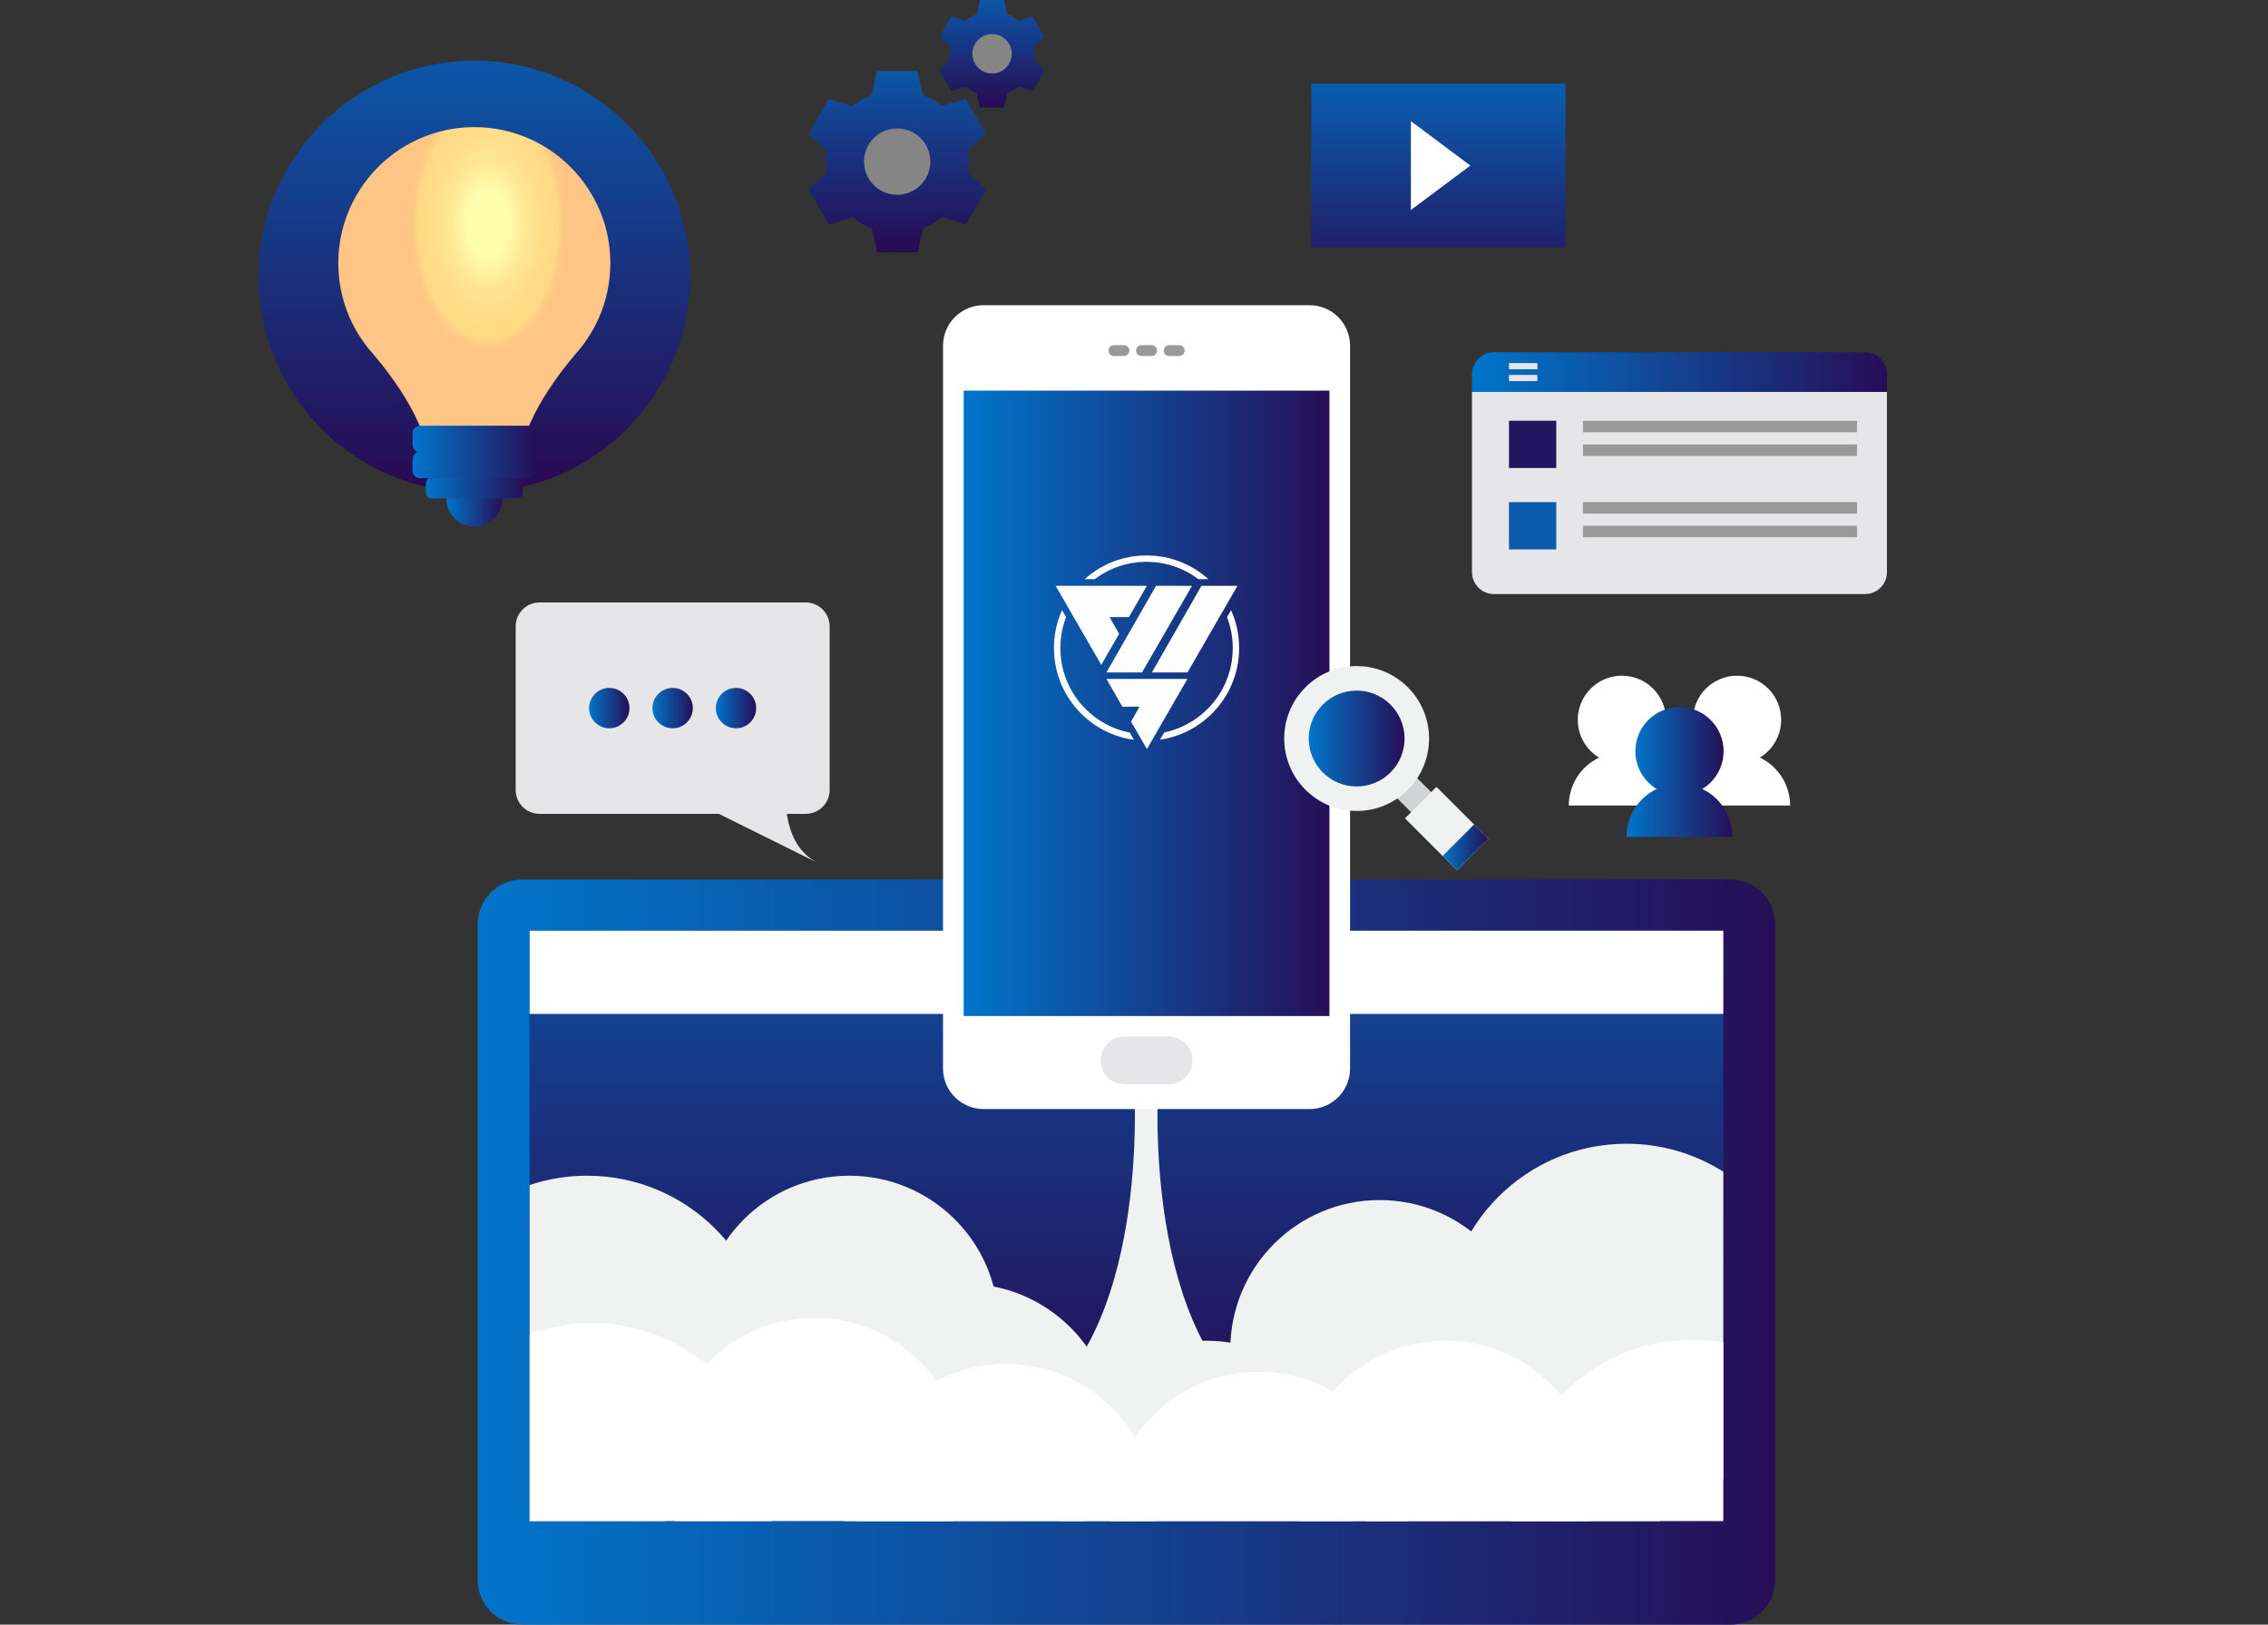 <?xml version="1.0" encoding="UTF-8"?>
<!-- Creator: CorelDRAW 2019 (64-Bit) -->
<svg xmlns="http://www.w3.org/2000/svg" xmlns:xlink="http://www.w3.org/1999/xlink" xmlns:xodm="http://www.corel.com/coreldraw/odm/2003" xml:space="preserve" width="209.999mm" height="150.411mm" version="1.1" style="shape-rendering:geometricPrecision; text-rendering:geometricPrecision; image-rendering:optimizeQuality; fill-rule:evenodd; clip-rule:evenodd" viewBox="0 0 20999.88 15041.12">
 <rect x="0" y="0" width="20999.88" height="15041.12" fill="#333333" stroke="none"/>
 <defs>
  <style type="text/css">
   <![CDATA[
    .fil0 {fill:none}
    .fil31 {fill:#FEFEFE}
    .fil24 {fill:white}
    .fil27 {fill:#0A5BAC;fill-rule:nonzero}
    .fil26 {fill:#231660;fill-rule:nonzero}
    .fil8 {fill:#999999;fill-rule:nonzero}
    .fil15 {fill:#D1D3D4;fill-rule:nonzero}
    .fil7 {fill:#E6E6E8;fill-rule:nonzero}
    .fil3 {fill:#F0F2F2;fill-rule:nonzero}
    .fil30 {fill:#FEFEFE;fill-rule:nonzero}
    .fil4 {fill:white;fill-rule:nonzero}
    .fil5 {fill:white;fill-rule:nonzero}
    .fil21 {fill:white;fill-rule:nonzero;fill-opacity:0.4}
    .fil12 {fill:url(#id0)}
    .fil28 {fill:url(#id1)}
    .fil19 {fill:url(#id2)}
    .fil29 {fill:url(#id3)}
    .fil9 {fill:url(#id4)}
    .fil14 {fill:url(#id5)}
    .fil13 {fill:url(#id6)}
    .fil18 {fill:url(#id7)}
    .fil16 {fill:url(#id8)}
    .fil20 {fill:url(#id9)}
    .fil11 {fill:url(#id10)}
    .fil6 {fill:url(#id11)}
    .fil23 {fill:url(#id12)}
    .fil1 {fill:url(#id13)}
    .fil25 {fill:url(#id14)}
    .fil17 {fill:url(#id15)}
    .fil2 {fill:url(#id16)}
    .fil10 {fill:url(#id17);fill-rule:nonzero}
    .fil32 {fill:url(#id18)}
    .fil22 {fill:url(#id19)}
   ]]>
  </style>
  <linearGradient id="id0" gradientUnits="userSpaceOnUse" x1="3934.32" y1="4555.84" x2="4862.42" y2="4555.84">
   <stop offset="0" style="stop-opacity:1; stop-color:#0076CB"></stop>
   <stop offset="1" style="stop-opacity:1; stop-color:#270C54"></stop>
  </linearGradient>
  <linearGradient id="id1" gradientUnits="userSpaceOnUse" xlink:href="#id0" x1="15134" y1="7117.22" x2="15978.85" y2="7117.22">
  </linearGradient>
  <linearGradient id="id2" gradientUnits="userSpaceOnUse" xlink:href="#id0" x1="6037.74" y1="6629.93" x2="6424.14" y2="6629.93">
  </linearGradient>
  <linearGradient id="id3" gradientUnits="userSpaceOnUse" xlink:href="#id0" x1="15049.49" y1="7600.19" x2="16065.68" y2="7600.19">
  </linearGradient>
  <linearGradient id="id4" gradientUnits="userSpaceOnUse" xlink:href="#id0" x1="4403.45" y1="-1078.83" x2="4403.52" y2="4421.07">
  </linearGradient>
  <linearGradient id="id5" gradientUnits="userSpaceOnUse" xlink:href="#id0" x1="3809.32" y1="4113.07" x2="4991.05" y2="4113.07">
  </linearGradient>
  <linearGradient id="id6" gradientUnits="userSpaceOnUse" xlink:href="#id0" x1="3809.31" y1="4353.19" x2="4991.03" y2="4353.17">
  </linearGradient>
  <linearGradient id="id7" gradientUnits="userSpaceOnUse" xlink:href="#id0" x1="5451.14" y1="6629.93" x2="5837.48" y2="6629.93">
  </linearGradient>
  <linearGradient id="id8" gradientUnits="userSpaceOnUse" xlink:href="#id0" x1="13353.28" y1="7929.76" x2="13791.98" y2="7929.76">
  </linearGradient>
  <linearGradient id="id9" gradientUnits="userSpaceOnUse" xlink:href="#id0" x1="6624.3" y1="6629.93" x2="7010.64" y2="6629.93">
  </linearGradient>
  <linearGradient id="id10" gradientUnits="userSpaceOnUse" xlink:href="#id0" x1="4127.36" y1="4717.09" x2="4664.06" y2="4717.09">
  </linearGradient>
  <linearGradient id="id11" gradientUnits="userSpaceOnUse" xlink:href="#id0" x1="8889.87" y1="7661.4" x2="12390.89" y2="7661.4">
  </linearGradient>
  <linearGradient id="id12" gradientUnits="userSpaceOnUse" xlink:href="#id0" x1="13337.6" y1="181.81" x2="13337.6" y2="2790.59">
  </linearGradient>
  <linearGradient id="id13" gradientUnits="userSpaceOnUse" xlink:href="#id0" x1="4307.16" y1="12962.04" x2="16725.25" y2="12962.02">
  </linearGradient>
  <linearGradient id="id14" gradientUnits="userSpaceOnUse" xlink:href="#id0" x1="13592.03" y1="3517.77" x2="17564.17" y2="3517.73">
  </linearGradient>
  <linearGradient id="id15" gradientUnits="userSpaceOnUse" xlink:href="#id0" x1="12109.08" y1="7013.57" x2="13026.53" y2="7013.57">
  </linearGradient>
  <linearGradient id="id16" gradientUnits="userSpaceOnUse" xlink:href="#id0" x1="10516.97" y1="5551.84" x2="10516.97" y2="13196.22">
  </linearGradient>
  <radialGradient id="id17" gradientUnits="userSpaceOnUse" gradientTransform="matrix(0.928 -0 -0 1.526 324 -1089)" cx="4517.89" cy="2071.76" r="804.02" fx="4517.89" fy="2071.76">
   <stop offset="0" style="stop-opacity:1; stop-color:#FFFEAE"></stop>
   <stop offset="0.251" style="stop-opacity:1; stop-color:#FFFEAE"></stop>
   <stop offset="0.29" style="stop-opacity:1; stop-color:#FFF9A8"></stop>
   <stop offset="0.478" style="stop-opacity:1; stop-color:#FFE795"></stop>
   <stop offset="0.678" style="stop-opacity:1; stop-color:#FFDD89"></stop>
   <stop offset="0.871" style="stop-opacity:1; stop-color:#FFD985"></stop>
   <stop offset="0.89" style="stop-opacity:1; stop-color:#FFD385"></stop>
   <stop offset="0.941" style="stop-opacity:1; stop-color:#FFC884"></stop>
   <stop offset="1" style="stop-opacity:1; stop-color:#FFC584"></stop>
  </radialGradient>
  <linearGradient id="id18" gradientUnits="userSpaceOnUse" xlink:href="#id0" x1="9187.86" y1="-409.18" x2="9187.88" y2="962.39">
  </linearGradient>
  <linearGradient id="id19" gradientUnits="userSpaceOnUse" xlink:href="#id0" x1="8303.6" y1="-33.25" x2="8303.57" y2="2278.9">
  </linearGradient>
 </defs>
 <g id="Layer_x0020_1">
  <rect class="fil0" x="0" width="20999.88" height="15041.12"></rect>
  <g id="_2040115899808">
   <path class="fil1" d="M4423.93 14629.33c0,227.48 184.26,411.79 411.69,411.79l11188.53 0c227.42,0 412.03,-184.31 412.03,-411.79l0 -6074.62c0,-227.52 -184.61,-411.86 -412.03,-411.86l-11188.53 0c-227.43,0 -411.69,184.34 -411.69,411.86l0 6074.62z"></path>
  </g>
  <polygon class="fil2" points="15956.47,14082.24 4903.94,14082.24 4903.94,8616.68 15956.47,8616.68 "></polygon>
  <g id="_2040115902048">
   <g>
    <path class="fil3" d="M11658.05 13048.91c-1116.72,-821.95 -929.07,-3102.13 -929.07,-3102.13l-232.29 0c0,0 187.6,2280.18 -929.12,3102.13l2090.48 0z"></path>
    <g>
     <path class="fil3" d="M14157.14 12492.95c0,763.67 -619.11,1382.72 -1382.66,1382.72 -763.6,0 -1382.77,-619.05 -1382.77,-1382.72 0,-763.55 619.17,-1382.66 1382.77,-1382.66 763.55,0 1382.66,619.11 1382.66,1382.66z"></path>
     <path class="fil4" d="M15389.26 13856.85c0,76.76 -6.35,152.03 -18.38,225.39l-2728.66 0c-12.04,-73.36 -18.38,-148.63 -18.38,-225.39 0,-763.61 619.17,-1382.65 1382.72,-1382.65 763.62,0 1382.7,619.04 1382.7,1382.65z"></path>
     <path class="fil3" d="M15956.47 13686.94c-259.31,164.06 -566.58,259.08 -896.09,259.08 -926.93,0 -1678.63,-751.55 -1678.63,-1678.58 0,-927 751.7,-1678.57 1678.63,-1678.57 329.51,0 636.78,95.05 896.09,259.08l0 2838.99z"></path>
     <path class="fil4" d="M14764.46 13794.95c0,98.53 -10.38,194.6 -29.98,287.29l-2705.48 0c-19.59,-92.69 -29.97,-188.76 -29.97,-287.29 0,-763.61 619.16,-1382.65 1382.83,-1382.65 763.49,0 1382.6,619.04 1382.6,1382.65z"></path>
     <path class="fil3" d="M7115.25 12563.29c0,671.26 -394.14,1250.41 -963.54,1518.95l-1247.78 0 0 -3111.09c167.39,-55.99 346.49,-86.36 532.69,-86.36 926.98,0 1678.63,751.52 1678.63,1678.5z"></path>
     <path class="fil4" d="M13989.06 14082.24l0 -0.05c0,-926.99 751.71,-1678.53 1678.64,-1678.53 98.48,0 194.94,8.57 288.77,24.85l0 1653.73 -1967.41 0z"></path>
     <path class="fil3" d="M12550.64 13795.01c0,98.5 -10.39,194.56 -29.96,287.23l-2705.39 0c-19.58,-92.67 -29.96,-188.73 -29.96,-287.23 0,-763.67 619.11,-1382.71 1382.65,-1382.71 763.67,0 1382.66,619.04 1382.66,1382.71z"></path>
     <path class="fil4" d="M7155.43 13928.22c0,51.93 -2.48,103.28 -7.1,154.02l-2244.4 0 0 -1732.22c178.81,-64.92 371.75,-100.39 572.98,-100.39 926.93,0 1678.52,751.59 1678.52,1678.59z"></path>
     <path class="fil4" d="M13035.94 14082.19l0 0.05 -2765.43 0 0 -0.05c0,-763.55 619.11,-1382.66 1382.78,-1382.66 763.54,0 1382.65,619.11 1382.65,1382.66z"></path>
     <path class="fil3" d="M9246.87 12267.54c0,763.62 -618.98,1382.55 -1382.7,1382.55 -763.62,0 -1382.61,-618.93 -1382.61,-1382.55 0,-763.72 618.99,-1382.75 1382.61,-1382.75 763.72,0 1382.7,619.03 1382.7,1382.75z"></path>
     <path class="fil3" d="M10317.24 13267.98c0,304.46 -98.47,585.85 -265.2,814.26l-2235 0c-166.73,-228.41 -265.22,-509.8 -265.22,-814.26 0,-763.67 619.05,-1382.7 1382.77,-1382.7 763.67,0 1382.65,619.03 1382.65,1382.7z"></path>
     <path class="fil4" d="M10700.11 14009.52c0,24.4 -0.65,48.63 -1.9,72.72l-2761.62 0c-1.25,-24.09 -1.9,-48.32 -1.9,-72.72 0,-763.62 619.1,-1382.65 1382.77,-1382.65 763.5,0 1382.65,619.03 1382.65,1382.65z"></path>
     <path class="fil4" d="M8922.81 13584.01c0,175.67 -32.86,343.62 -92.6,498.23l-2580.13 0c-59.76,-154.61 -92.58,-322.56 -92.58,-498.23 0,-763.65 618.98,-1382.7 1382.58,-1382.7 763.67,0 1382.73,619.05 1382.73,1382.7z"></path>
    </g>
   </g>
  </g>
  <polygon class="fil5" points="15956.47,9386.73 4903.94,9386.73 4903.94,8616.68 15956.47,8616.68 "></polygon>
  <path class="fil4" d="M12500.52 9892.43c0,207.31 -167.89,375.32 -374.96,375.32l-3018.85 0c-207.17,0 -375.08,-168.01 -375.08,-375.32l0 -6691.84c0,-207.12 167.91,-374.89 375.08,-374.89l3018.85 0c207.07,0 374.96,167.77 374.96,374.89l0 6691.84z"></path>
  <polygon class="fil6" points="12309.4,9406.47 8922.8,9406.47 8922.8,3616.48 12309.4,3616.48 "></polygon>
  <path class="fil7" d="M11041.46 9816.85c0,122.26 -99.1,221.53 -221.53,221.53l-407.7 0c-122.42,0 -221.51,-99.27 -221.51,-221.53 0,-122.42 99.09,-221.63 221.51,-221.63l407.7 0c122.43,0 221.53,99.21 221.53,221.63z"></path>
  <g id="_2040115907584">
   <path class="fil8" d="M10457.04 3245.8c0,27.85 -22.54,50.35 -50.34,50.35l-92.74 0c-27.85,0 -50.34,-22.5 -50.34,-50.35 0,-27.83 22.49,-50.37 50.34,-50.37l92.74 0c27.8,0 50.34,22.54 50.34,50.37z"></path>
   <path class="fil8" d="M10712.75 3245.8c0,27.85 -22.52,50.35 -50.31,50.35l-92.79 0c-27.85,0 -50.47,-22.5 -50.47,-50.35 0,-27.83 22.62,-50.37 50.47,-50.37l92.79 0c27.79,0 50.31,22.54 50.31,50.37z"></path>
   <path class="fil8" d="M10968.55 3245.8c0,27.85 -22.56,50.35 -50.29,50.35l-92.74 0c-27.85,0 -50.36,-22.5 -50.36,-50.35 0,-27.83 22.51,-50.37 50.36,-50.37l92.74 0c27.73,0 50.29,22.54 50.29,50.37z"></path>
  </g>
  <path class="fil9" d="M6389.52 2559.51c0,1103.3 -894.31,1997.64 -1997.59,1997.64 -1103.21,0 -1997.58,-894.34 -1997.58,-1997.64 0,-1103.23 894.37,-1997.54 1997.58,-1997.54 1103.28,0 1997.59,894.31 1997.59,1997.54z"></path>
  <g id="_2040115909696">
   <path class="fil10" d="M5598.92 2075.76c-0.94,-2.92 -1.6,-5.82 -2.59,-8.66 -55.27,-180.55 -150.14,-343.7 -274.22,-479.6 -228.88,-250.66 -557.65,-408.63 -923.42,-410.55 -2.25,0 -4.49,-0.05 -6.76,-0.05 -368.55,0 -700.03,158.33 -930.42,410.6 -126.08,138.1 -221.8,304.34 -276.6,488.26 -34.12,114.23 -52.51,235.24 -52.51,360.66 0,43.1 2.19,85.61 6.49,127.56 3.97,39.34 9.79,78.18 17.19,116.42 26.12,132.64 72.98,257.79 137.17,371.84 47.8,85.12 105.12,164.05 170.5,235.41 33.26,38.71 110.74,131.89 194.83,252.9 118.81,170.87 250.89,397.5 290.36,605.11 1.19,4.2 2.3,9.61 3.43,16.75 14.68,100.23 109.29,100.23 109.29,100.23l337.03 0 324.53 0c0,0 94.6,0 109.34,-100.23 0.06,-0.13 0.06,-0.33 0.06,-0.46 0.08,-0.4 0.21,-0.96 0.21,-1.29 0.52,-3.16 1.11,-6.08 1.65,-8.69 37.94,-209.34 171.42,-438.73 291.47,-611.42 111.86,-161.04 211.89,-272.62 211.89,-272.62l-0.27 0c5.49,-6.22 10.79,-12.51 16.2,-18.89 51.51,-60.79 97.12,-126.8 136.52,-196.8 82.64,-146.98 136.72,-312.18 154.49,-488.26 4.3,-41.95 6.68,-84.46 6.68,-127.56 0,-125.42 -18.5,-246.43 -52.54,-360.66z"></path>
   <g>
    <path class="fil11" d="M4132.41 4613.98c0,143.38 116.21,259.58 259.61,259.58 143.33,0 259.54,-116.2 259.54,-259.58 0,-143.38 -116.21,-259.58 -259.54,-259.58 -143.4,0 -259.61,116.2 -259.61,259.58z"></path>
   </g>
   <g>
    <path class="fil12" d="M4840.81 4560.59c0,29.46 -23.85,53.39 -53.27,53.39l-791.2 0c-29.42,0 -53.29,-23.93 -53.29,-53.39l0 -86.27c0,-29.38 23.87,-53.25 53.29,-53.25l791.2 0c29.42,0 53.27,23.87 53.27,53.25l0 86.27z"></path>
   </g>
   <g>
    <path class="fil13" d="M3820.42 4359.32c0,37.49 30.42,67.91 67.97,67.91l1007.19 0c37.55,0 67.95,-30.42 67.95,-67.91l0 -109.87c0,-37.47 -30.4,-67.89 -67.95,-67.89l-1007.19 0c-37.55,0 -67.97,30.42 -67.97,67.89l0 109.87z"></path>
   </g>
   <g>
    <path class="fil14" d="M4963.53 4119.25c0,37.52 -30.41,67.82 -67.97,67.82l-1007.18 0c-37.56,0 -67.95,-30.3 -67.95,-67.82l0 -109.84c0,-37.51 30.39,-67.87 67.95,-67.87l1007.18 0c37.56,0 67.97,30.36 67.97,67.87l0 109.84z"></path>
   </g>
  </g>
  <polygon class="fil15" points="13312.34,7410.75 13134.93,7588.26 12609.57,7062.93 12787.04,6885.42 "></polygon>
  <g id="_2040115915072">
   <polygon class="fil15" points="13312.34,7393.92 13134.93,7571.43 12609.57,7046.09 12787.04,6868.57 "></polygon>
   <polygon class="fil3" points="13781.76,7766.2 13490.3,8057.68 13008.92,7576.27 13300.44,7284.79 "></polygon>
   <polygon class="fil16" points="13781.76,7766.2 13490.3,8057.68 13357.41,7924.78 13648.86,7633.19 "></polygon>
   <path class="fil3" d="M13035.6 6363.09c261.92,261.89 261.92,686.52 0,948.39 -261.82,261.87 -686.55,261.87 -948.37,0 -261.93,-261.87 -261.93,-686.5 0,-948.39 261.82,-261.87 686.55,-261.87 948.37,0z"></path>
   <g>
    <path class="fil17" d="M12875.19 6523.5c173.31,173.32 173.31,454.26 0,627.57 -173.32,173.32 -454.24,173.32 -627.5,0 -173.32,-173.36 -173.32,-454.25 0,-627.57 173.21,-173.26 454.18,-173.26 627.5,0z"></path>
   </g>
  </g>
  <g id="_2040115916512">
   <path class="fil7" d="M7461.29 5577.74l-2466.05 0c-121.78,0 -220.46,98.68 -220.46,220.44l0 1515.95c0,121.71 98.68,220.39 220.46,220.39l1660.3 0 915.97 453.98c-197.36,-98.73 -264.2,-300.39 -285.68,-453.98l175.46 0c121.78,0 220.46,-98.68 220.46,-220.39l0 -1515.95c0,-121.76 -98.68,-220.44 -220.46,-220.44z"></path>
   <g>
    <path class="fil18" d="M5828.48 6555.7c0,103.22 -83.62,186.87 -186.87,186.87 -103.16,0 -186.85,-83.65 -186.85,-186.87 0,-103.24 83.69,-186.86 186.85,-186.86 103.25,0 186.87,83.62 186.87,186.86z"></path>
    <g>
     <path class="fil19" d="M6415.16 6555.7c0,103.22 -83.76,186.87 -186.9,186.87 -103.2,0 -186.89,-83.65 -186.89,-186.87 0,-103.24 83.69,-186.86 186.89,-186.86 103.14,0 186.9,83.62 186.9,186.86z"></path>
    </g>
    <g>
     <path class="fil20" d="M7001.64 6555.7c0,103.22 -83.63,186.87 -186.84,186.87 -103.19,0 -186.87,-83.65 -186.87,-186.87 0,-103.24 83.68,-186.86 186.87,-186.86 103.21,0 186.84,83.62 186.84,186.86z"></path>
    </g>
   </g>
  </g>
  <g id="_2040115917184">
   <g>
    <path class="fil21" d="M8310.32 1052.35c-245.03,0 -444.77,197.52 -444.77,444.98 0,243.02 199.74,442.9 444.77,442.9 243.31,0 442.99,-199.88 442.99,-442.9 0,-247.46 -199.68,-444.98 -442.99,-444.98z"></path>
   </g>
  </g>
  <path class="fil22" d="M7645.16 1496.17c0,-34.6 3.45,-68.45 8.63,-101.65l-166.83 -155.28 187.06 -323.93 216.47 66.53c53.33,-43.17 113.68,-77.77 178.74,-102.98l50.83 -222.32 374.23 0 50.77 222.25c64.58,24.95 124.27,59.31 177.36,101.9l218.85 -67.34 187.12 324.16 -167.72 155.97c5.19,33.53 8.76,67.64 8.76,102.69 0,34.19 -3.45,67.53 -8.46,100.32l168.73 156.56 -186.94 324.29 -218.25 -67.35c-52.73,42.88 -112.31,77.37 -176.65,102.52l-51.13 223.28 -374.36 0.32 -50.7 -221.61c-65.12,-24.81 -125.41,-59.31 -178.86,-102.31l-217.54 66.96 -187.29 -323.98 166.28 -154.24c-5.48,-34.33 -9.1,-69.05 -9.1,-104.76zm662.07 307.06l0 0c169.58,0 307.04,-137.34 307.04,-307.06 0,-169.82 -137.46,-307.08 -307.04,-307.08 -169.57,0 -307.22,137.26 -307.22,307.08 0,169.72 137.65,307.06 307.22,307.06z"></path>
  <g id="_2040115920736">
   <g>
    <path class="fil23" d="M14495.72 2288.38l0 -1510.9c-9.06,-0.95 -17.87,-2.73 -27.26,-2.73l-2326.43 0 0 1516.36 2326.43 0c9.39,0 18.2,-1.7 27.26,-2.73z"></path>
   </g>
   <polygon class="fil24" points="13063.72,1121.5 13063.72,1944.39 13614.26,1532.88 "></polygon>
  </g>
  <g id="_2040115919328">
   <path class="fil7" d="M13629.38 5296.87c0,112.1 90.92,202.98 203.01,202.98l3436.43 0c112,0 202.89,-90.88 202.89,-202.98l0 -1668.24 -3842.33 0 0 1668.24z"></path>
   <g>
    <path class="fil25" d="M17268.82 3260.77l-3436.43 0c-112.09,0 -203.01,90.89 -203.01,202.99l0 164.87 3842.33 0 0 -164.87c0,-112.1 -90.89,-202.99 -202.89,-202.99z"></path>
   </g>
   <g>
    <polygon class="fil26" points="14409.7,4332.9 13971.94,4332.9 13971.94,3895.16 14409.7,3895.16 "></polygon>
   </g>
   <g>
    <polygon class="fil27" points="14409.7,5086.33 13971.94,5086.33 13971.94,4648.6 14409.7,4648.6 "></polygon>
   </g>
   <polygon class="fil8" points="17194.72,4001.74 14657.11,4001.74 14657.11,3895.16 17194.72,3895.16 "></polygon>
   <polygon class="fil8" points="17194.72,4220.61 14657.11,4220.61 14657.11,4114.05 17194.72,4114.05 "></polygon>
   <polygon class="fil8" points="17194.72,4755.16 14657.11,4755.16 14657.11,4648.6 17194.72,4648.6 "></polygon>
   <polygon class="fil8" points="17194.72,4974.05 14657.11,4974.05 14657.11,4867.47 17194.72,4867.47 "></polygon>
   <polygon class="fil7" points="14235.2,3418.41 13971.94,3418.41 13971.94,3361.26 14235.2,3361.26 "></polygon>
   <polygon class="fil7" points="14235.2,3528.13 13971.94,3528.13 13971.94,3471.07 14235.2,3471.07 "></polygon>
  </g>
  <g id="_2040115923488">
   <path class="fil5" d="M15426.02 6664.35c0,225.59 -182.96,408.52 -408.63,408.52 -225.7,0 -408.55,-182.93 -408.55,-408.52 0,-225.7 182.85,-408.65 408.55,-408.65 225.67,0 408.63,182.95 408.63,408.65z"></path>
   <path class="fil5" d="M14525.88 7457.68c0,-271.42 220.1,-491.49 491.51,-491.49 271.46,0 491.48,220.07 491.48,491.49l-982.99 0z"></path>
  </g>
  <g id="_2040115925440">
   <path class="fil5" d="M16492.29 6664.35c0,225.59 -182.97,408.52 -408.54,408.52 -225.87,0 -408.7,-182.93 -408.7,-408.52 0,-225.7 182.83,-408.65 408.7,-408.65 225.57,0 408.54,182.95 408.54,408.65z"></path>
   <path class="fil5" d="M15592.2 7457.68c0,-271.42 219.97,-491.49 491.55,-491.49 271.46,0 491.56,220.07 491.56,491.49l-983.11 0z"></path>
  </g>
  <g id="_2040115925984">
   <g>
    <path class="fil28" d="M15959.19 6954.93c0,225.61 -183.02,408.6 -408.65,408.6 -225.69,0 -408.59,-182.99 -408.59,-408.6 0,-225.68 182.9,-408.61 408.59,-408.61 225.63,0 408.65,182.93 408.65,408.61z"></path>
    <path class="fil29" d="M15059.04 7748.33c0,-271.49 220.03,-491.52 491.5,-491.52 271.51,0 491.49,220.03 491.49,491.52l-982.99 0z"></path>
   </g>
  </g>
  <g id="_2040115927744">
   <g id="_2773313535504">
    <path class="fil30" d="M10499.4 6849.16c-190.06,-25.88 -360.33,-114.01 -489.54,-243.23 -155.15,-155.14 -251.11,-369.49 -251.11,-606.23 0,-124.97 26.75,-243.69 74.81,-350.76l37.26 64.54c-34.14,88.85 -52.87,185.36 -52.87,286.23 0,220.4 89.33,419.93 233.77,564.38 109.67,109.67 251.12,187.55 409.35,218.71l38.33 66.39 0 -0.03z"></path>
    <path class="fil30" d="M11398.63 5648.94c48.07,107.07 74.81,225.79 74.81,350.76 0,236.74 -95.96,451.09 -251.11,606.23 -127.43,127.43 -294.78,214.92 -481.69,242.13l38.64 -66.92c154.93,-32.18 293.41,-109.27 401.19,-217.05 144.42,-144.45 233.76,-343.98 233.76,-564.38 0,-100.87 -18.72,-197.38 -52.87,-286.23l37.26 -64.53 0.01 -0.01z"></path>
    <path class="fil30" d="M10616.11 5142.35c220.29,0 421.19,83.1 573.05,219.66l-93 0c-133.6,-100.73 -299.85,-160.46 -480.05,-160.46 -180.2,0 -346.45,59.72 -480.05,160.46l-93 0c151.86,-136.56 352.74,-219.66 573.05,-219.66z"></path>
    <polygon class="fil31" points="10619.15,5423.34 9774.15,5423.34 10196.63,6155.11 10362.21,5868.3 10273.66,5713.05 10452.94,5713.05 "></polygon>
    <g>
     <polygon class="fil31" points="10703.71,5423.34 11037.3,5423.34 10574.02,6225.77 10244.61,6225.77 "></polygon>
     <polygon class="fil31" points="11124.48,5423.34 11458.06,5423.34 10994.77,6225.77 10665.36,6225.77 "></polygon>
    </g>
    <polygon class="fil31" points="10244.61,6285.25 10994.77,6285.25 10619.71,6934.88 10472.71,6680.25 10551.34,6542.43 10392.16,6542.43 "></polygon>
   </g>
  </g>
  <g id="_2040115931488">
   <g>
    <path class="fil21" d="M9186.41 165.47c-183.61,0 -333.28,148.01 -333.28,333.44 0,182.1 149.67,331.88 333.28,331.88 182.32,0 331.94,-149.78 331.94,-331.88 0,-185.43 -149.62,-333.44 -331.94,-333.44z"></path>
   </g>
  </g>
  <path class="fil32" d="M9578.47 498.12c0,-20.48 -1.97,-40.62 -5.12,-60.38l98.98 -92.1 -110.95 -192.09 -128.38 39.45c-31.66,-25.63 -67.49,-46.21 -106.11,-61.12l-30.13 -131.88 -222.05 0 -30.06 131.81c-38.33,14.81 -73.73,35.21 -105.22,60.54l-129.94 -40.01 -110.93 192.26 99.51 92.58c-3.09,19.91 -5.13,40.14 -5.13,60.94 0,20.21 1.92,40.02 4.89,59.53l-100.04 92.81 110.87 192.45 129.45 -39.96c31.38,25.5 66.6,45.89 104.82,60.81l30.35 132.44 222.07 0.12 30.16 -131.45c38.63,-14.65 74.41,-35.09 106.08,-60.64l129.13 39.72 111.07 -192.22 -98.68 -91.56c3.21,-20.23 5.36,-40.91 5.36,-62.05zm-392.7 182.07l0 0c-100.59,0 -182.18,-81.39 -182.18,-182.07 0,-100.72 81.59,-182.23 182.18,-182.23 100.59,0 182.24,81.51 182.24,182.23 0,100.68 -81.65,182.07 -182.24,182.07z"></path>
 </g>
</svg>
